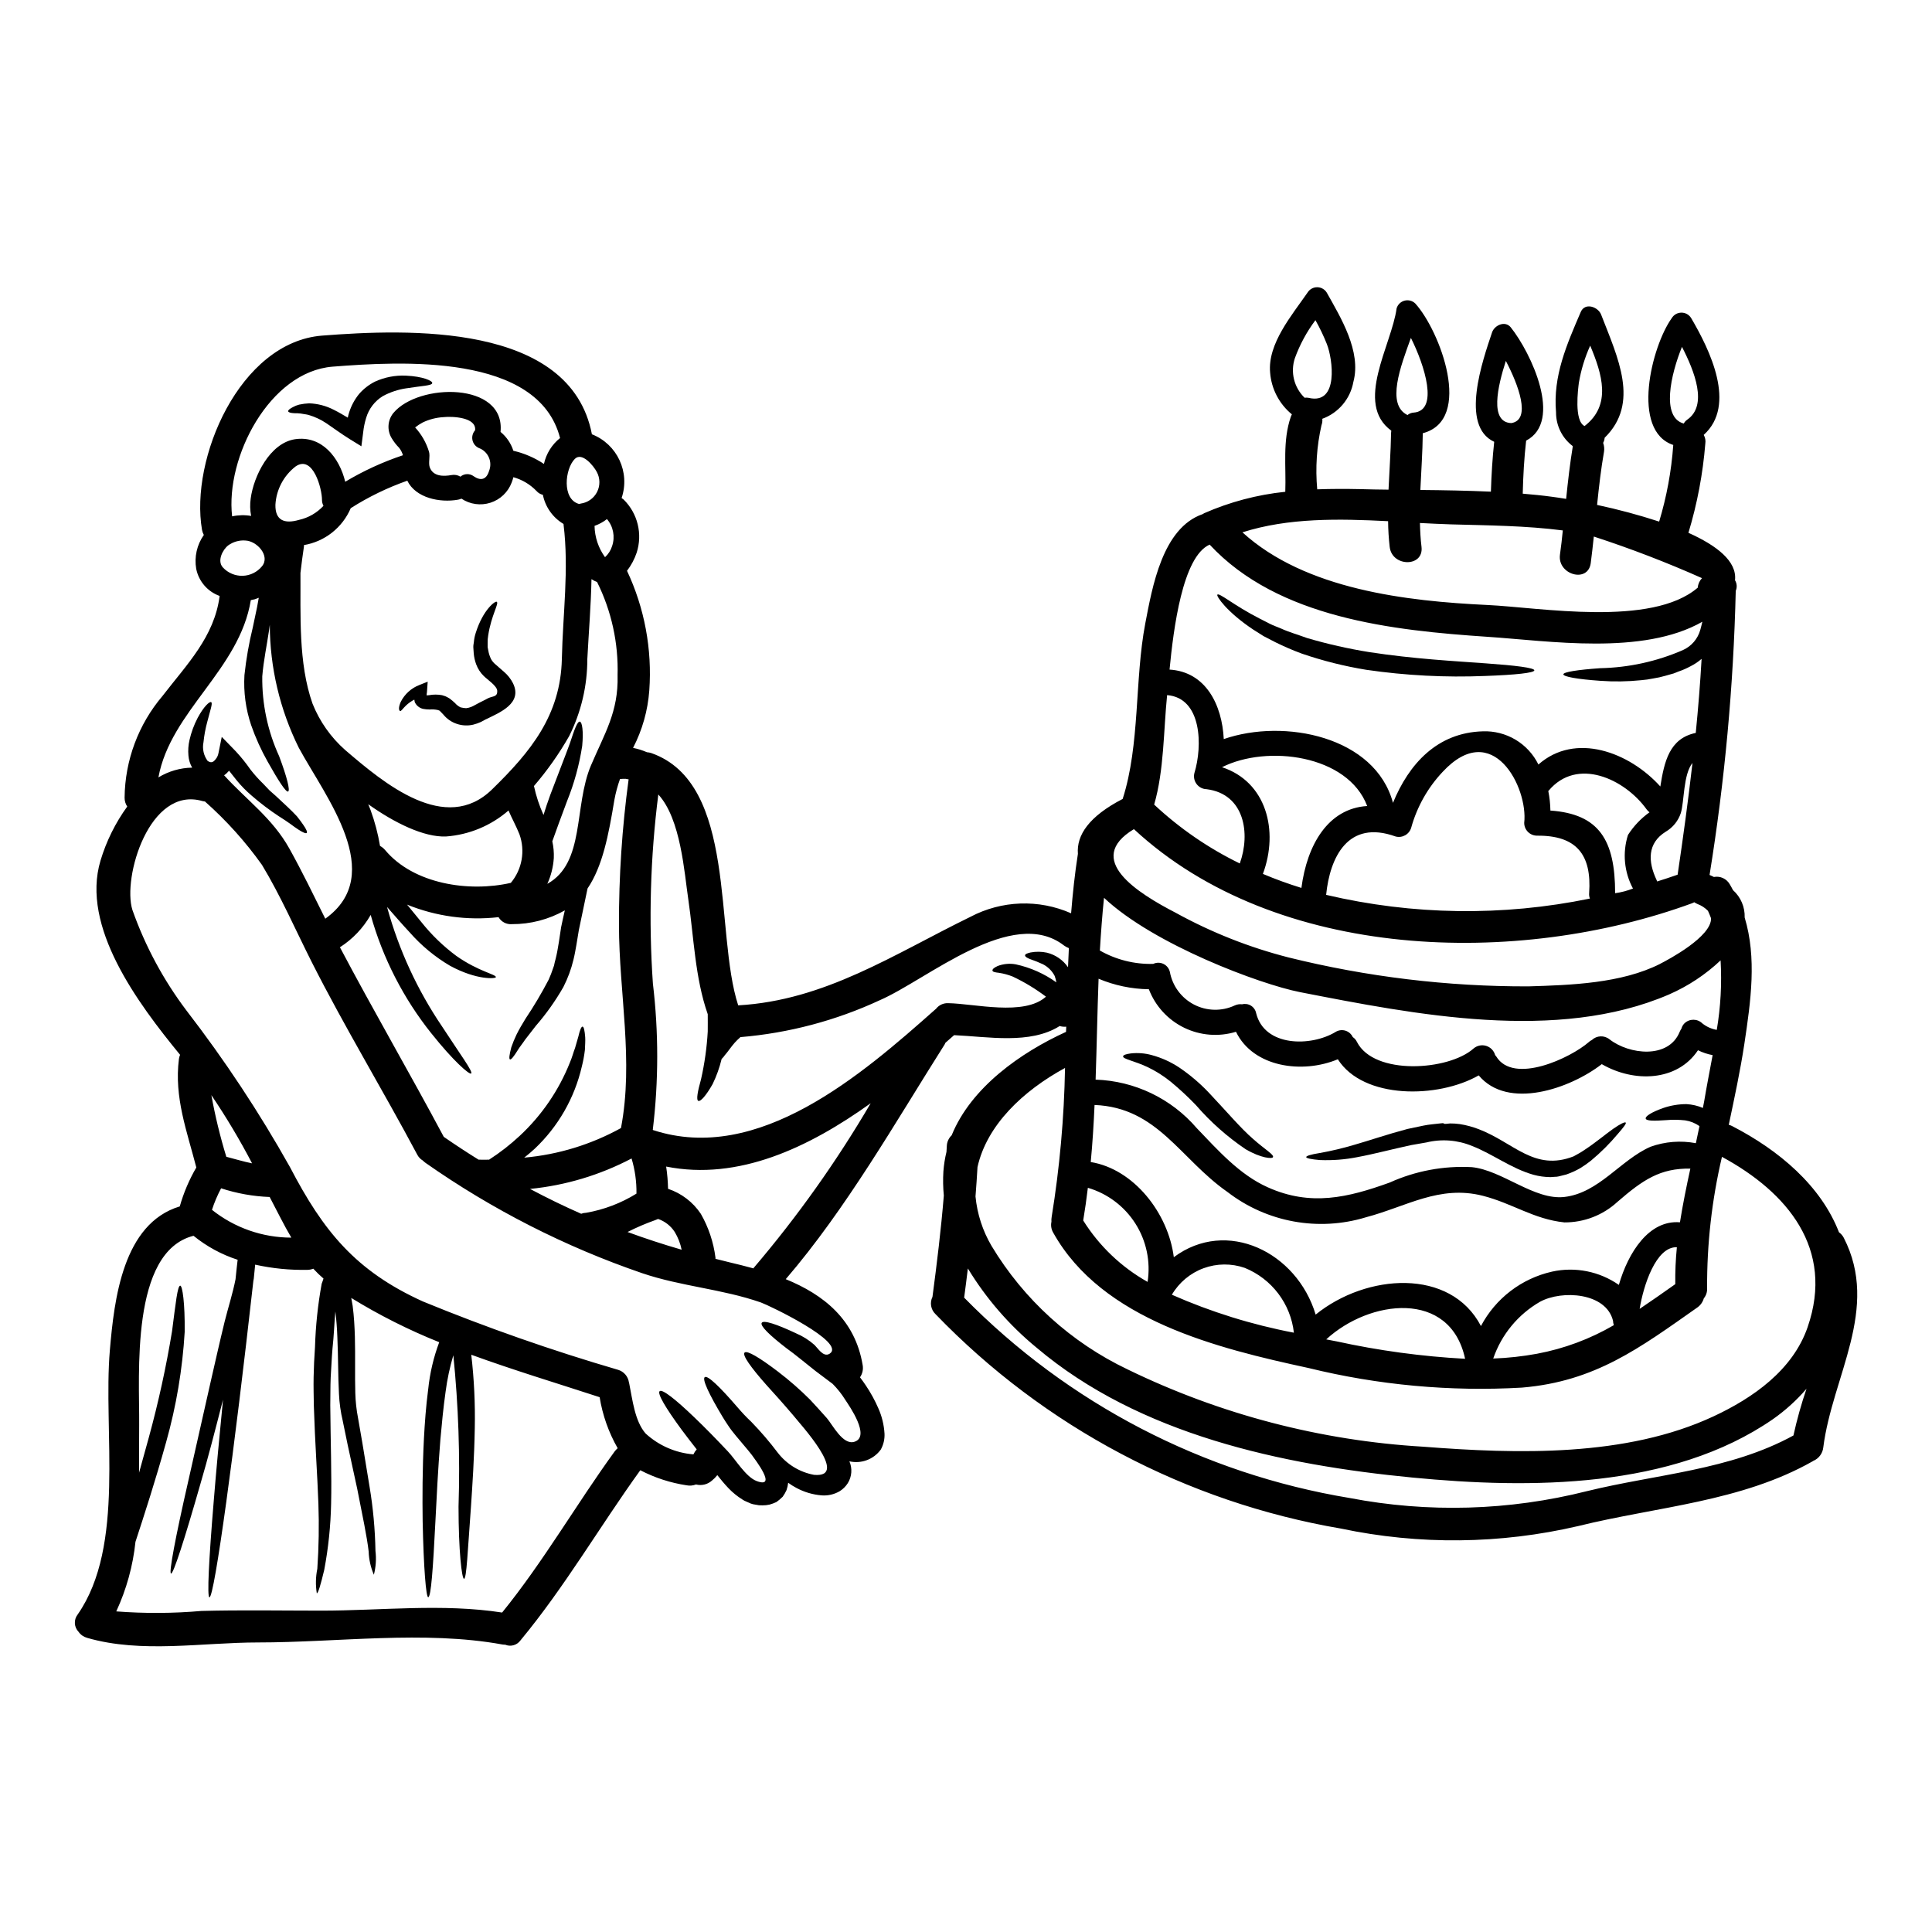 <?xml version="1.0" encoding="UTF-8"?>
<!-- Uploaded to: SVG Repo, www.svgrepo.com, Generator: SVG Repo Mixer Tools -->
<svg fill="#000000" width="800px" height="800px" version="1.1" viewBox="144 144 512 512" xmlns="http://www.w3.org/2000/svg">
 <g>
  <path d="m343.06 542.48h-0.027c-0.055-0.027-0.195-0.082-0.195-0.082l-0.312-0.141-0.645-0.281c-0.418-0.152-0.812-0.363-1.18-0.617-1.328-0.828-2.547-1.82-3.625-2.949-1.152-1.207-2.109-2.391-2.981-3.488-0.41 0.531-0.883 1.012-1.41 1.434-1.148 1.039-2.742 1.43-4.242 1.043-0.789 0.305-1.645 0.383-2.477 0.223-4.285-0.645-8.438-1.996-12.281-3.996-10.77 14.938-19.992 30.898-31.77 45.109-0.922 1.27-2.602 1.734-4.047 1.121-0.254 0.008-0.508-0.012-0.758-0.055-20.637-3.766-43.75-0.535-64.691-0.535-14.82 0-30.902 2.953-45.297-1.207v-0.004c-0.922-0.242-1.727-0.797-2.277-1.574-1.242-1.258-1.352-3.246-0.254-4.637 12.684-18.219 6.691-48.613 8.52-70.008 1.152-13.551 3.457-33.57 18.527-38.125v0.004c1.023-3.609 2.496-7.078 4.387-10.32-2.5-9.699-5.902-18.555-4.609-28.762 0.051-0.375 0.156-0.746 0.305-1.098-11.219-13.695-26.348-33.934-21.086-51.48 1.543-5.137 3.938-9.973 7.082-14.312-0.469-0.699-0.711-1.523-0.699-2.363 0.102-9.887 3.66-19.426 10.062-26.961 6.406-8.324 13.723-15.633 15.125-26.484h0.004c-3.191-1.145-5.551-3.875-6.215-7.199-0.539-3.141 0.188-6.363 2.023-8.969-0.227-0.41-0.391-0.859-0.477-1.32-3.262-18.836 9.953-49.789 31.828-51.508 22.492-1.742 65.785-3.516 71.492 26.148 6.711 2.629 10.18 10.066 7.871 16.898 0.164 0.113 0.363 0.25 0.531 0.395v-0.004c3.727 3.664 5.066 9.117 3.461 14.09-0.586 1.73-1.449 3.352-2.559 4.805 4.652 9.891 6.684 20.809 5.902 31.711-0.387 5.312-1.852 10.488-4.301 15.215 1.266 0.25 2.5 0.637 3.684 1.152 0.391 0.023 0.781 0.102 1.152 0.223 22.91 8.043 16.699 47.457 23.027 66.855 23.027-1.297 41.301-13.578 61.516-23.445 8.285-4.383 18.125-4.734 26.707-0.953 0.426-5.258 0.984-10.516 1.801-15.742-0.395-4.981 2.953-9.953 11.863-14.562 4.637-14.426 3.148-31.602 5.988-46.477 1.859-9.699 4.559-25.359 15.242-29.012 0.109-0.059 0.195-0.141 0.309-0.195l-0.004-0.008c6.848-3.012 14.121-4.938 21.562-5.707 0.25-6.664-0.758-13.414 1.465-19.879 0.082-0.223 0.176-0.438 0.281-0.645-3.34-2.738-5.422-6.719-5.762-11.023-0.73-7.703 5.844-15.324 9.922-21.254 0.547-0.879 1.516-1.414 2.551-1.406 1.039 0.004 2 0.547 2.539 1.434 3.738 6.664 9.195 15.574 7.059 23.617h-0.004c-0.793 4.508-3.934 8.25-8.238 9.812 0.059 0.582-0.016 1.168-0.223 1.715-1.262 5.566-1.641 11.297-1.125 16.98 3.766-0.137 7.594-0.137 11.387-0.055 2.504 0.082 5.008 0.113 7.508 0.141 0.223-5.008 0.59-10.008 0.676-15.016 0.004-0.207 0.02-0.414 0.055-0.617-9.867-7.195 0.113-22.715 1.406-32.391 0.289-1.008 1.086-1.789 2.098-2.059 1.016-0.27 2.094 0.012 2.848 0.742 6.523 7.168 15.52 30.844 1.996 34.387-0.055 5.031-0.422 10.035-0.645 15.039 6.242 0.055 12.484 0.168 18.695 0.449 0.141-4.414 0.395-8.797 0.875-13.215-9.168-4.215-3.039-21.621-0.562-29.012 0.645-1.887 3.457-3.18 4.949-1.324 5.394 6.746 13.918 24.879 4.078 30.027-0.535 4.695-0.789 9.359-0.902 14.055 2.644 0.223 5.312 0.48 7.926 0.844 0.82 0.113 2.055 0.285 3.574 0.535 0.477-4.668 1.012-9.332 1.77-13.973-2.82-2.117-4.469-5.445-4.445-8.969-0.844-9.645 2.836-17.938 6.551-26.594 1.125-2.613 4.613-1.352 5.398 0.703 4.414 11.414 10.316 23.445 0.93 32.641-0.031 0.473-0.168 0.934-0.395 1.348 0.277 0.758 0.355 1.57 0.227 2.363-0.816 4.664-1.352 9.359-1.832 14.082 5.559 1.184 11.047 2.656 16.449 4.418 1.996-6.609 3.25-13.418 3.738-20.305-11.301-3.766-5.789-26.086-0.395-33.625h0.004c0.539-0.895 1.504-1.441 2.551-1.445 1.043-0.008 2.016 0.531 2.566 1.418 4.949 8.406 12.148 23.086 3.344 30.984 0.402 0.699 0.551 1.512 0.422 2.309-0.645 8.016-2.144 15.941-4.473 23.641 7.477 3.344 12.906 7.535 12.344 12.566v0.004c0.52 0.848 0.59 1.895 0.195 2.809-0.594 25.227-2.914 50.383-6.941 75.293 0.395 0.168 0.789 0.34 1.152 0.535 1.66-0.32 3.344 0.445 4.188 1.91 0.312 0.508 0.59 1.043 0.875 1.574 2.055 1.84 3.188 4.496 3.09 7.254 3.234 10.688 1.633 22.102-0.082 33.488-1.07 7.086-2.613 14.227-4.133 21.453v-0.004c0.293 0.07 0.574 0.172 0.844 0.309 12.453 6.41 23.59 15.832 28.367 28.176l-0.004-0.004c0.535 0.379 0.969 0.879 1.27 1.461 9.645 18.809-3.039 36.691-5.43 55.559-0.168 1.586-1.191 2.953-2.668 3.57-0.031 0.031-0.07 0.059-0.113 0.082-18.977 10.77-41.301 12.031-62.16 17.18-20.656 4.816-42.113 5.047-62.867 0.672-40.961-6.996-78.609-26.906-107.45-56.82-1.25-1.18-1.582-3.039-0.816-4.582 1.18-8.914 2.273-17.855 3.008-26.852-0.207-2.129-0.242-4.269-0.113-6.406 0.129-1.746 0.402-3.477 0.816-5.176 0.031-0.477 0.059-0.957 0.086-1.461 0.02-1.109 0.484-2.164 1.289-2.926 5.176-12.738 18.363-21.961 30.309-27.41 0.027-0.453 0.027-0.902 0.055-1.379v0.004c-0.586 0.055-1.18 0-1.742-0.172-7.816 4.949-19.062 2.809-27.973 2.418-0.758 0.672-1.547 1.352-2.305 2.023-0.082 0.141-0.113 0.285-0.195 0.422-13.102 20.695-26.031 43.496-42.117 62.219 10.035 4.106 18.359 10.684 20.379 22.746 0.211 1.137-0.043 2.312-0.703 3.262 0.535 0.703 1.039 1.406 1.547 2.164 1.273 1.895 2.375 3.898 3.289 5.988 0.961 2.141 1.523 4.434 1.66 6.777 0.07 1.469-0.27 2.93-0.984 4.219-1.898 2.609-5.172 3.836-8.32 3.117 0.816 1.883 0.656 4.047-0.426 5.793-0.551 0.867-1.293 1.598-2.164 2.137-1.445 0.844-3.113 1.223-4.777 1.094-2.336-0.191-4.602-0.859-6.664-1.969-0.766-0.398-1.5-0.859-2.195-1.375-0.074 0.668-0.223 1.332-0.445 1.969-0.277 0.613-0.617 1.195-1.012 1.742-0.516 0.512-1.07 0.984-1.664 1.406-0.586 0.273-1.199 0.5-1.824 0.676-0.621 0.137-1.254 0.203-1.887 0.195-0.309 0-0.672 0-0.926-0.027l-0.48-0.086-0.984-0.168c-0.355-0.102-0.523-0.129-0.582-0.172zm124.77-195.17c11.754 3.848 15.125 16.781 10.852 28.285 3.336 1.41 6.742 2.644 10.207 3.711 1.488-11.441 7.059-21.059 17.43-21.703-5.144-13.602-26.566-16.301-38.484-10.281zm155.22 148.36c7.144-20.691-5.312-35.676-22.715-45.094v0.004c-2.676 11.414-3.996 23.105-3.934 34.832 0.051 0.969-0.258 1.922-0.875 2.672-0.273 0.965-0.867 1.809-1.684 2.391-15.324 10.77-27.074 19.625-46.504 21.254-19.02 1.098-38.098-0.656-56.598-5.199-24.039-5.203-54.656-12.652-67.617-35.848v-0.004c-0.527-0.875-0.695-1.922-0.477-2.922-0.035-0.422-0.016-0.848 0.059-1.266 2.117-13.055 3.305-26.246 3.539-39.473-11.164 6.074-20.719 15.152-23.195 26.262-0.168 2.613-0.309 5.227-0.531 7.812h0.004c0.445 4.613 1.891 9.078 4.242 13.074 8.551 14.23 21.109 25.625 36.102 32.758 24.496 11.91 51.105 18.867 78.297 20.465 24.91 1.941 53.754 2.781 76.949-8.043 10.465-4.883 21.008-12.25 24.941-23.664zm-3.766 28.734c0.918-4.184 2.074-8.312 3.461-12.367-2.625 3.051-5.621 5.762-8.914 8.07-26.793 18.5-64.383 18.473-95.504 15.461-34.609-3.344-72.371-11.359-99.613-34.414-7.215-5.922-13.375-13.023-18.219-21-0.309 2.59-0.645 5.176-0.984 7.734 27.551 28.074 63.312 46.664 102.12 53.09 20.844 4 42.312 3.387 62.891-1.801 18.445-4.527 37.871-5.512 54.77-14.766zm-20.32-107.48c1.027-6.078 1.367-12.258 1.012-18.414-3.996 3.769-8.609 6.82-13.641 9.023-29.688 12.82-67.414 5.312-97.863-0.617-10.543-2.082-38.742-12.594-51.898-24.992-0.48 4.668-0.816 9.305-1.098 13.973h-0.004c4.301 2.449 9.195 3.676 14.145 3.543 0.859-0.41 1.859-0.406 2.719 0.008 0.859 0.418 1.48 1.199 1.695 2.129 0.684 3.719 3.051 6.914 6.41 8.652 3.359 1.738 7.336 1.824 10.766 0.23 0.613-0.289 1.297-0.395 1.969-0.312 0.805-0.203 1.656-0.07 2.359 0.371 0.699 0.441 1.191 1.152 1.352 1.965 2.191 8.969 14.508 8.941 21.031 5.008v-0.004c0.773-0.484 1.719-0.617 2.598-0.359 0.875 0.258 1.598 0.883 1.984 1.711 0.477 0.312 0.855 0.75 1.098 1.266 4.555 8.996 24.344 7.621 30.898 1.77 0.922-0.797 2.184-1.066 3.348-0.711 1.164 0.355 2.066 1.281 2.387 2.453 0.082 0.109 0.195 0.223 0.281 0.34 4.613 7.562 19.766 0.395 24.574-3.824h-0.004c0.223-0.215 0.48-0.383 0.762-0.504 1.293-1.234 3.301-1.32 4.695-0.199 5.172 4.047 15.688 5.312 18.613-2.027 0.125-0.281 0.273-0.555 0.449-0.812 0.137-0.52 0.406-0.996 0.785-1.379 1.32-1.293 3.434-1.293 4.75 0 1.109 0.887 2.426 1.477 3.828 1.715zm-15.043-17.488c2.277-1.152 13.695-7.227 13.523-12.09-0.25-0.645-0.508-1.32-0.816-1.969-0.773-0.793-1.715-1.406-2.754-1.797-0.309-0.129-0.602-0.289-0.875-0.477-0.168 0.082-0.336 0.168-0.531 0.25-46.164 16.926-110.12 15.465-147.97-19.625-13.301 8.016 0.93 16.926 11.164 22.211h-0.004c9.391 5.164 19.395 9.121 29.773 11.781 20.812 5.16 42.184 7.738 63.625 7.676 11.164-0.332 24.629-0.777 34.863-5.949zm11.699 36.438c0.645-3.883 1.461-8.016 2.246-12.258-1.348-0.246-2.656-0.684-3.883-1.293-5.539 8.324-17.008 8.605-25.496 3.684-8.461 6.551-24.91 12.203-32.613 2.981-10.77 6.156-30.562 6.383-37.336-4.273-9.418 3.938-22.406 2.137-26.988-7.281l-0.004-0.004c-4.559 1.395-9.477 1.004-13.762-1.086-4.285-2.094-7.617-5.734-9.324-10.184-4.578-0.066-9.102-1.012-13.324-2.785-0.336 8.883-0.477 17.828-0.789 26.738 10.352 0.34 20.082 5.012 26.824 12.875 5.566 5.793 11.301 12.316 18.809 15.66 11.328 5.09 21.195 2.754 32.305-1.262 6.832-3.086 14.305-4.484 21.789-4.078 8.043 0.816 16.559 8.828 24.512 7.898 9.141-1.066 14.848-9.785 22.801-13.301h0.004c3.852-1.383 8.008-1.711 12.031-0.949 0.34-1.52 0.648-3.012 0.957-4.527-1.129-0.797-2.43-1.316-3.793-1.52-1.703-0.188-3.414-0.207-5.117-0.055-3.121 0.223-5.199 0.223-5.34-0.426-0.141-0.59 1.547-1.711 4.695-2.809l-0.004-0.004c1.965-0.668 4.027-1.008 6.102-1.012 1.5 0.082 2.977 0.422 4.359 1.012zm-1.012-125c0.195-0.672 0.363-1.406 0.531-2.106-15.801 9.023-40.656 5.059-56.93 3.992-25.023-1.688-55.469-4.891-73.637-24.43-7.195 3.148-9.59 22.348-10.629 33.117 9.617 0.59 13.918 9.336 14.367 18.418 16.055-5.566 40.148-0.676 44.844 16.898 4.219-10.32 11.727-18.613 23.785-18.953v-0.004c3.047-0.113 6.062 0.656 8.684 2.215 2.617 1.562 4.727 3.852 6.074 6.586 9.785-8.66 24.098-3.289 32.309 5.82 1.039-6.523 2.363-12.738 9.387-14.195 0.648-6.555 1.18-13.074 1.547-19.625-0.883 0.766-1.855 1.418-2.898 1.941-1.051 0.574-2.148 1.055-3.285 1.434l-0.758 0.309-0.508 0.195-0.422 0.113c-0.562 0.168-1.125 0.312-1.684 0.48h-0.004c-1.078 0.32-2.176 0.562-3.289 0.727-1.039 0.215-2.09 0.367-3.148 0.453-3.606 0.371-7.238 0.426-10.852 0.164-6.074-0.422-9.758-1.094-9.785-1.711-0.027-0.617 3.766-1.211 9.758-1.633 7.531-0.156 14.961-1.777 21.871-4.777 2.297-1.008 4.012-3 4.668-5.422zm-0.676-11.16h-0.004c0.07-0.938 0.469-1.824 1.125-2.5-9.363-4.168-18.934-7.848-28.676-11.023-0.25 2.363-0.508 4.723-0.816 7.059-0.73 5.367-8.855 3.062-8.156-2.25 0.312-2.137 0.535-4.269 0.758-6.434-9.867-1.266-19.652-1.324-29.66-1.605-2.695-0.082-5.422-0.223-8.207-0.363 0.055 2.106 0.164 4.242 0.422 6.352 0.617 5.394-7.816 5.34-8.434 0-0.262-2.281-0.402-4.559-0.422-6.832-13.047-0.672-26.43-0.93-38.605 2.953 16.699 15.211 43.605 18.246 64.945 19.258 13.891 0.652 43.523 5.91 55.727-4.602zm-1.969 153.98c-7.953-0.141-12.566 2.953-19.312 8.801l-0.004 0.004c-3.828 3.531-8.852 5.477-14.059 5.449-8.152-0.844-13.777-5.059-21.648-7.059-11.496-2.922-20.27 2.898-30.98 5.707v0.004c-12.578 3.82-26.223 1.328-36.637-6.691-12.594-8.77-18.5-22.406-35.254-23.082-0.223 5.062-0.535 10.094-1.012 15.125 11.414 1.855 20.551 13.551 22.016 25.219 14-10.457 32.613-1.379 37.59 15.211 13.465-10.91 35.734-12.43 43.805 3.035h-0.004c3.871-7.328 10.754-12.598 18.836-14.422 6.137-1.355 12.559-0.078 17.715 3.516 2.473-8.605 7.981-17.262 16.191-16.59 0.758-4.769 1.715-9.492 2.754-14.215zm-0.816-198.49c5.484-3.793 1.941-12.793-1.406-19.285-2.981 7.34-5.57 18.668 0.477 20.328 0.215-0.418 0.535-0.773 0.93-1.035zm1.379 90.98c-2.477 3.094-2.137 10.18-3.094 13.301h-0.004c-0.688 2.07-2.106 3.82-3.988 4.922-4.891 3.035-4.75 7.898-2.418 12.82 0.055 0.109 0.082 0.25 0.137 0.367 1.832-0.562 3.656-1.18 5.43-1.797 1.461-9.867 2.809-19.707 3.934-29.605zm-4.133 128.34c-5.566-0.195-8.883 10.207-9.867 16.336 3.062-2.055 6.184-4.246 9.445-6.551l-0.004 0.004c-0.043-3.266 0.098-6.531 0.422-9.777zm-7.254-115.27-0.004 0.004c-0.293-0.211-0.547-0.469-0.758-0.762-5.816-8.102-18.445-13.945-25.977-4.949l-0.086 0.086c0.34 1.703 0.527 3.434 0.559 5.172 12.879 0.902 17.152 7.789 17.152 21.871l0.004 0.031c1.617-0.227 3.203-0.641 4.723-1.238-2.34-4.359-2.816-9.48-1.324-14.199 1.504-2.348 3.441-4.383 5.707-6.004zm-9.445 135.91-0.004 0.004c-0.137-0.371-0.215-0.762-0.223-1.152-1.828-7.477-13.523-8.211-19.344-5.035h-0.004c-5.816 3.352-10.219 8.695-12.398 15.043 3.887-0.141 7.758-0.562 11.586-1.266 7.18-1.34 14.074-3.902 20.383-7.582zm-7.766-238.26c7.227-5.566 4.641-13.805 1.492-21.309v-0.004c-1.426 3.144-2.438 6.465-3.008 9.867-0.195 1.578-1.324 10.09 1.516 11.445zm1.211 123.79c0.727-10.262-3.406-15.352-13.863-15.234v-0.004c-1.859-0.023-3.352-1.543-3.344-3.402 1.07-9.309-8.32-27.809-21.621-13.496-3.93 4.172-6.785 9.238-8.32 14.762-0.504 1.777-2.344 2.828-4.133 2.359-12.684-4.582-17.434 5.59-18.418 15.465 22.953 5.398 46.805 5.734 69.898 0.984-0.176-0.457-0.242-0.949-0.199-1.438zm-20.664-124.57c5.481-0.816 1.828-10.348-1.41-16.477-2.191 6.801-4.356 16.223 1.41 16.473zm-25.867-2.781c6.773-0.48 2.953-12.512-0.703-19.793-2.695 7.449-6.633 17.656-0.898 20.441v-0.008c0.453-0.375 1.016-0.602 1.602-0.645zm13.66 250.75c-3.938-18.418-25.387-15.688-36.801-5.144l2.644 0.508 0.004-0.004c11.238 2.469 22.664 4.019 34.156 4.637zm-41.465-254.66c8.098 1.914 6.352-10.375 4.859-14.168l0.004-0.004c-0.875-2.207-1.895-4.348-3.062-6.414-2.305 3.078-4.144 6.481-5.457 10.098-1.215 3.691-0.211 7.758 2.586 10.457 0.355-0.047 0.719-0.039 1.07 0.023zm-3.91 247.75 0.004-0.004c-0.422-3.769-1.855-7.356-4.148-10.379-2.293-3.023-5.356-5.375-8.871-6.801-3.547-1.234-7.41-1.199-10.934 0.098-3.519 1.297-6.484 3.777-8.383 7.016 10.363 4.57 21.211 7.945 32.336 10.062zm-14.336-124.36c2.867-7.926 1.289-18.387-8.773-19.68-1.047-0.02-2.023-0.52-2.66-1.352-0.633-0.828-0.855-1.906-0.598-2.918 2.191-7.144 2.023-19.91-7.227-20.664-0.957 9.305-0.789 19.906-3.434 29.012 6.742 6.305 14.391 11.562 22.691 15.602zm-24.434 110.89c0.836-5.371-0.309-10.859-3.223-15.445-2.91-4.59-7.391-7.961-12.605-9.492-0.34 2.894-0.758 5.762-1.234 8.66 4.234 6.769 10.102 12.363 17.062 16.277zm-21.086-83.391c0.059-1.684 0.141-3.375 0.223-5.059-0.445-0.168-0.871-0.395-1.262-0.676-13.695-10.684-36.27 9.027-48.836 14.473-11.641 5.406-24.148 8.719-36.941 9.785-0.535 0.465-1.043 0.965-1.52 1.488-1.012 1.152-1.797 2.391-2.586 3.262-0.25 0.383-0.543 0.73-0.875 1.039-0.555 2.301-1.355 4.535-2.387 6.664-1.742 3.062-3.203 4.695-3.793 4.441-0.59-0.254-0.195-2.445 0.73-5.762 0.938-4.152 1.531-8.375 1.77-12.625 0.027-1.574 0-3.094 0-4.582-3.379-9.617-3.684-20.441-5.148-30.395-1.066-7.086-1.969-21.336-7.953-27.832v0.004c-2.109 16.609-2.59 33.391-1.434 50.098 1.535 12.867 1.527 25.875-0.027 38.742 0.027 0.031 0.027 0.059 0.055 0.086 27.918 9.164 55.355-14.703 74.871-32.023 0.031-0.035 0.07-0.062 0.109-0.082 0.758-1 1.957-1.566 3.207-1.52 7.027 0.109 20.156 3.488 25.949-1.715l0.004-0.004c-2.75-2.082-5.711-3.871-8.828-5.34-1.172-0.465-2.387-0.793-3.629-0.984-0.984-0.113-1.629-0.223-1.715-0.562-0.086-0.34 0.34-0.789 1.352-1.234h-0.004c1.531-0.59 3.195-0.746 4.809-0.453 3.879 0.84 7.547 2.465 10.77 4.781-0.098-0.586-0.25-1.16-0.453-1.715-0.691-1.332-1.785-2.414-3.121-3.094-1.102-0.508-2.227-0.957-3.371-1.352-0.871-0.336-1.352-0.645-1.352-0.984s0.508-0.559 1.492-0.789v0.004c1.422-0.266 2.887-0.246 4.301 0.059 2.273 0.559 4.262 1.93 5.594 3.856zm-56.598 125.76c4.328-1.379-1.32-9.445-2.5-11.219h0.004c-0.938-1.5-2.043-2.883-3.293-4.133l-4.527-3.402c-2.844-2.223-5.34-4.359-7.676-6.019-4.5-3.461-7.059-5.961-6.582-6.746 0.477-0.789 3.91 0.336 9.055 2.754v0.004c1.812 0.762 3.484 1.816 4.953 3.121 0.422 0.422 0.984 1.18 1.602 1.77 0.699 0.645 1.52 1.094 2.391 0.531 4.555-2.981-16.082-12.82-18.219-13.578-10.234-3.57-21.227-4.273-31.461-7.758-20.418-7-39.746-16.844-57.414-29.238-0.258-0.188-0.504-0.391-0.727-0.621-0.641-0.379-1.156-0.938-1.492-1.602-9.082-17.066-19.23-33.766-27.945-51.004-4.328-8.574-8.211-17.516-13.188-25.754v0.004c-4.379-6.148-9.445-11.777-15.098-16.785-0.215-0.023-0.434-0.062-0.645-0.113-14.086-4.133-21.285 20.301-18.586 28.848 3.383 9.574 8.219 18.57 14.34 26.672 10.137 13.141 19.297 27 27.414 41.473 8.797 16.898 17.348 27.523 35.254 35.621 16.906 6.938 34.164 12.98 51.703 18.105 1.52 0.453 2.637 1.746 2.867 3.316l0.086 0.34c0.844 4.102 1.434 9.922 4.356 13.242v-0.004c3.488 3.191 7.941 5.133 12.652 5.512 0.223-0.48 0.516-0.926 0.871-1.32-1.492-1.883-2.844-3.684-4.051-5.285-4.188-5.707-6.469-9.555-5.762-10.148 0.703-0.59 4.188 2.137 9.305 7.059 2.559 2.445 5.512 5.453 8.719 8.855 2.078 2.164 4.777 6.801 7.644 7.898 5.68 2.137-0.422-5.734-1.234-6.887-1.324-1.715-2.809-3.344-4.16-5.008-0.672-0.844-1.352-1.629-1.941-2.531-0.59-0.902-1.18-1.738-1.602-2.473-3.656-6.074-5.539-10.094-4.777-10.629 0.758-0.535 3.992 2.559 8.633 7.953 0.59 0.703 1.18 1.324 1.738 1.941 0.559 0.617 1.297 1.324 2 1.996v0.004c2.477 2.551 4.797 5.258 6.941 8.098 2.375 3.09 5.809 5.195 9.645 5.906 9.672 0.871-3.938-13.723-5.566-15.832-2.559-3.008-4.981-5.707-7.086-8.016-4.106-4.637-6.41-7.871-5.766-8.547 0.645-0.672 3.996 1.324 8.969 5.117v0.004c2.965 2.262 5.773 4.723 8.41 7.363 1.406 1.52 3.035 3.289 4.441 4.891 1.516 1.754 4.242 7.238 7.305 6.254zm-26.676-46.113c11.586-13.594 21.953-28.188 30.98-43.602-16.363 11.723-35.031 20.605-54.203 16.781 0.293 1.953 0.461 3.926 0.504 5.898 3.555 1.184 6.609 3.519 8.688 6.637 2.043 3.578 3.363 7.523 3.879 11.609v0.309c1.234 0.285 2.418 0.617 3.629 0.902 2.133 0.504 4.297 1.039 6.434 1.629h0.004c0.035-0.051 0.066-0.105 0.086-0.164zm-19.121-4.785c-0.336-1.656-0.957-3.246-1.828-4.695-1.039-1.617-2.594-2.832-4.41-3.457-0.246 0.121-0.5 0.223-0.762 0.309-2.512 0.891-4.961 1.941-7.336 3.148 4.688 1.723 9.465 3.285 14.336 4.695zm-11.973-14.875c0.047-3.148-0.391-6.285-1.297-9.305-8.363 4.398-17.5 7.141-26.906 8.07 4.445 2.363 8.941 4.555 13.551 6.582 0.414-0.164 0.852-0.25 1.297-0.258 4.734-0.82 9.27-2.547 13.355-5.082zm-2.082-109.78c-0.258-0.027-0.512-0.074-0.762-0.141-0.508-0.012-1.016 0.008-1.52 0.059-0.645 1.801-1.145 3.652-1.488 5.535-1.547 9.359-3.121 17.57-7.113 23.473-0.73 3.488-1.52 7.199-2.305 11.02-0.223 1.324-0.422 2.617-0.645 3.91-0.223 1.289-0.48 2.754-0.789 3.965-0.602 2.508-1.5 4.934-2.672 7.227-2.086 3.652-4.523 7.09-7.281 10.262-1.039 1.352-1.996 2.586-2.836 3.656-0.73 1.094-1.465 1.969-1.969 2.809-1.043 1.688-1.742 2.559-2.055 2.449s-0.168-1.266 0.34-3.18h-0.004c0.398-1.168 0.867-2.312 1.406-3.426 0.645-1.297 1.461-2.727 2.391-4.215 2.223-3.316 4.258-6.754 6.102-10.293 0.449-0.988 0.844-2.004 1.18-3.035 0.086-0.223 0.223-0.59 0.25-0.703l0.195-0.898c0.168-0.59 0.312-1.211 0.453-1.832 0.281-1.207 0.422-2.336 0.645-3.543 0.195-1.289 0.395-2.586 0.59-3.91 0.312-1.516 0.645-3.008 0.984-4.469l0.004 0.004c-4.289 2.422-9.133 3.68-14.055 3.652-1.434 0.109-2.797-0.609-3.516-1.852-8.23 0.938-16.566-0.203-24.238-3.32 1.324 1.602 2.59 3.176 3.797 4.641 2.688 3.379 5.809 6.394 9.277 8.965 5.93 4.16 10.629 4.891 10.457 5.625 0 0.395-5.004 0.844-12.117-3.012v0.004c-4.019-2.363-7.633-5.356-10.711-8.859-1.969-2.106-3.938-4.383-5.988-6.719h0.004c-0.008 0.059 0.004 0.117 0.027 0.172 3.082 11.188 7.973 21.793 14.477 31.402 4.863 7.477 8.324 12.086 7.762 12.539-0.48 0.363-4.723-3.316-10.516-10.602l-0.004 0.004c-7.422-9.289-12.902-19.98-16.109-31.434-1.984 3.477-4.781 6.418-8.152 8.574 8.91 16.871 18.527 33.375 27.523 50.242 3.035 2.098 6.109 4.113 9.223 6.047 0.926 0.027 1.855 0 2.781 0h0.004c2.891-1.863 5.609-3.981 8.125-6.324 5.801-5.398 10.336-12.016 13.27-19.375 0.617-1.406 0.926-2.727 1.379-3.883 0.336-1.152 0.617-2.164 0.871-3.008 0.395-1.742 0.789-2.699 1.125-2.672 0.34 0.027 0.562 1.043 0.699 2.812 0.059 0.898-0.027 2.051-0.082 3.375v0.004c-0.176 1.477-0.445 2.941-0.812 4.383-1.926 8.348-6.281 15.941-12.516 21.816-0.871 0.816-1.828 1.602-2.754 2.336 9-0.801 17.734-3.473 25.645-7.844 3.402-17.855-0.508-35.676-0.535-53.754-0.035-12.93 0.82-25.848 2.559-38.66zm-9.953-3.738c3.574-8.406 7.281-14.141 7.031-23.785h-0.004c0.258-8.578-1.609-17.086-5.43-24.77-0.523-0.191-1.023-0.445-1.484-0.762-0.141 7.059-0.73 14.113-1.098 21.145h-0.004c0.016 7.094-1.633 14.094-4.805 20.441-2.68 4.703-5.805 9.137-9.336 13.238 0.566 2.641 1.418 5.215 2.531 7.676 0.535-1.742 1.125-3.516 1.797-5.34 2.055-5.457 3.938-10.207 5.176-13.605 1.18-3.57 1.969-5.902 2.668-5.793 0.59 0.113 0.984 2.504 0.617 6.383h0.004c-0.766 5.027-2.113 9.953-4.019 14.672-1.492 3.996-2.836 7.594-3.91 10.66 0.324 1.457 0.457 2.949 0.395 4.438-0.152 2.363-0.734 4.68-1.715 6.832 10.094-5.594 6.945-20.52 11.582-31.43zm6.269 181.84h-0.004c0.234-0.309 0.5-0.59 0.789-0.844-2.391-4.188-4.008-8.766-4.777-13.523-11.387-3.711-22.828-7.172-34.02-11.246 0.75 6.465 1.062 12.977 0.93 19.484-0.141 7.926-0.621 14.957-1.016 20.859-0.871 11.754-1.148 18.977-1.828 19.035-0.59 0-1.461-7.312-1.461-19.148 0.434-13.379-0.027-26.773-1.375-40.094-0.945 3.168-1.629 6.402-2.055 9.676-0.617 4.328-1.012 8.602-1.379 12.648-0.645 8.152-1.012 15.52-1.32 21.73-0.621 12.316-1.152 20.074-1.914 20.074-0.562-0.031-1.207-7.648-1.465-20.133-0.082-6.242-0.082-13.688 0.34-21.961 0.223-4.133 0.535-8.488 1.125-13.016l0.004 0.004c0.434-4.269 1.418-8.465 2.922-12.48-8.086-3.238-15.887-7.164-23.309-11.727 0.141 0.703 0.25 1.406 0.367 2.082 0.367 2.809 0.508 5.539 0.59 8.18 0.141 5.258-0.027 10.293 0.113 14.957 0.062 2.227 0.305 4.445 0.73 6.637 0.395 2.219 0.758 4.383 1.125 6.469 0.672 4.188 1.324 8.098 1.914 11.641v-0.004c0.945 5.648 1.473 11.363 1.574 17.094 0.254 2.106 0.109 4.242-0.422 6.297-0.844-1.945-1.312-4.035-1.379-6.156-0.453-3.965-1.66-9.617-3.039-16.645-0.758-3.516-1.602-7.363-2.504-11.523-0.422-2.055-0.871-4.219-1.32-6.41l0.004-0.004c-0.566-2.363-0.902-4.773-1.012-7.199-0.254-4.887-0.195-9.867-0.426-15.012-0.082-2.277-0.25-4.555-0.531-6.832-0.285 3.234-0.395 6.555-0.758 9.84-0.223 2.59-0.312 5.176-0.48 7.676-0.109 2.504-0.055 5.008-0.109 7.394 0.082 9.699 0.395 18.555 0.223 25.977-0.117 5.918-0.73 11.816-1.828 17.629-0.957 3.992-1.602 6.184-1.969 6.184h0.004c-0.352-2.152-0.305-4.356 0.137-6.492 0.395-5.746 0.488-11.508 0.285-17.266-0.25-7.336-0.902-16.082-1.207-25.949-0.027-2.445-0.113-4.977-0.059-7.59 0.055-2.613 0.168-5.231 0.367-7.984 0.168-5.621 0.758-11.223 1.77-16.754 0.168-0.449 0.34-0.902 0.48-1.379-0.953-0.812-1.855-1.688-2.699-2.613-0.484 0.191-1 0.297-1.52 0.305-4.668 0.102-9.328-0.363-13.887-1.375-0.113 1.234-0.227 2.477-0.367 3.711-0.027 0.195-0.086 0.422-0.113 0.617-2.559 22.855-5.09 43.465-7.168 58.508-2.164 15.656-3.797 25.332-4.473 25.332-0.645-0.059-0.168-9.84 1.152-25.645 0.617-7.648 1.461-16.699 2.445-26.738-2.137 8.352-4.106 15.941-5.988 22.324-4.246 14.844-7.172 23.895-7.789 23.758-0.617-0.137 1.152-9.531 4.586-24.574 1.684-7.512 3.707-16.449 5.961-26.43 1.152-5.004 2.273-10.062 3.652-15.715 0.93-3.711 2.164-7.535 2.898-11.273 0.113-1.012 0.195-1.996 0.312-3.008 0.082-0.73 0.168-1.465 0.25-2.164v0.004c-4.258-1.379-8.219-3.535-11.695-6.356-16.816 4.254-14.285 36.953-14.402 50.129-0.055 4.051 0 8.324-0.027 12.652 0.844-3.012 1.688-6.129 2.586-9.336 2.539-9.285 4.598-18.695 6.16-28.195 0.957-7.367 1.434-12.031 2.164-12.031 0.59 0.027 1.262 4.637 1.18 12.203l0.004-0.004c-0.582 9.906-2.231 19.715-4.922 29.266-2.867 10.301-5.848 19.457-8.125 26.41-0.668 6.387-2.391 12.617-5.09 18.445 7.516 0.578 15.066 0.539 22.574-0.117 10.57-0.281 21.145-0.082 31.742-0.082 15.914 0 32.133-1.941 47.938 0.504 10.965-13.504 19.625-28.648 29.828-42.703zm-0.672-239.96h-0.004c0.82-2.449 0.301-5.148-1.379-7.113-0.988 0.777-2.102 1.383-3.289 1.801 0.055 2.984 1.027 5.883 2.781 8.297 0.887-0.809 1.535-1.836 1.887-2.981zm-8.352-11.219h-0.004c1.867-0.242 3.496-1.395 4.352-3.074 0.855-1.68 0.824-3.672-0.078-5.328-0.844-1.602-3.91-5.371-5.82-3.434-2.641 2.672-3.43 10.629 1.07 11.922v0.004c0.137-0.035 0.281-0.051 0.422-0.059 0.012-0.016 0.035-0.023 0.055-0.027zm-4.981 41.168c0.25-11.922 1.914-23.73 0.449-35.621v-0.141c-2.84-1.684-4.832-4.496-5.481-7.731-0.645-0.145-1.227-0.488-1.66-0.984-1.684-1.758-3.809-3.031-6.156-3.684-0.121 0.477-0.27 0.945-0.449 1.406-0.961 2.551-3.031 4.527-5.629 5.359-2.598 0.832-5.43 0.434-7.695-1.086-0.277 0.129-0.574 0.223-0.875 0.277-4.832 0.875-11.246-0.449-13.465-5.031v0.004c-5.258 1.848-10.285 4.289-14.988 7.281-2.199 5.156-6.871 8.844-12.398 9.781v0.367c-0.336 2.219-0.645 4.582-0.926 7.004 0.082 10.992-0.617 23.867 3.203 34.664v-0.004c1.883 4.719 4.852 8.93 8.66 12.289 10.234 8.77 26.566 22.52 38.938 10.402 10.207-9.953 18.137-19.625 18.473-34.555zm-4.75-51.676c0.598-2.707 2.106-5.129 4.273-6.859-5.738-22.52-42.285-20.324-60.254-18.922-16.727 1.324-28.453 24.039-26.652 39.672h0.004c1.656-0.359 3.363-0.398 5.031-0.113-0.293-1.531-0.332-3.098-0.109-4.641 0.789-5.902 5.059-14.645 11.723-15.684 7.144-1.07 11.781 4.891 13.328 11.273l-0.004-0.004c4.828-2.891 9.957-5.246 15.297-7.027-0.207-0.715-0.551-1.383-1.012-1.969-0.77-0.777-1.438-1.645-1.996-2.586-1.246-2.082-1.066-4.719 0.449-6.609 6.606-8.012 29.746-8.348 28.422 4.981 1.59 1.305 2.769 3.043 3.402 5 2.891 0.664 5.633 1.848 8.098 3.488zm-8.773 111.02c2.992-3.582 3.863-8.484 2.281-12.879-0.875-2.191-1.996-4.188-2.898-6.297-4.641 4.027-10.457 6.445-16.586 6.887-5.793 0.223-13.551-3.543-20.582-8.547 0.195 0.531 0.422 1.039 0.617 1.547v0.004c1.125 3.082 1.965 6.262 2.504 9.5 0.52 0.27 0.977 0.645 1.352 1.094 7.559 9.035 22.238 11.227 33.312 8.691zm-5.789-109.11c0.484-1.168 0.473-2.488-0.039-3.644-0.508-1.16-1.469-2.059-2.66-2.488-0.863-0.395-1.484-1.172-1.68-2.098-0.195-0.926 0.062-1.891 0.695-2.594 0.422-3.488-6.074-3.738-8.379-3.488-1.926 0.109-3.805 0.594-5.539 1.434-0.695 0.371-1.352 0.805-1.969 1.293 1.699 1.852 2.961 4.062 3.684 6.469 0.34 1.289-0.25 3.008 0.223 4.188 0.93 2.391 3.684 2.336 5.707 1.969h0.004c0.82-0.16 1.672-0.012 2.387 0.422 1.012-0.863 2.492-0.898 3.543-0.086 1.746 1.184 3.297 0.984 4.023-1.375zm-43.383 118.61c16.449-11.781 0.055-32.246-7-45.266v0.004c-5.039-10.145-7.676-21.316-7.707-32.641-0.055 0.477-0.137 0.957-0.195 1.461-0.562 3.883-1.461 8.07-1.797 12.203v-0.004c-0.098 7.301 1.43 14.531 4.469 21.172 2.082 5.539 2.953 9.082 2.391 9.363-0.562 0.285-2.586-2.844-5.457-7.957-1.734-3.082-3.191-6.309-4.356-9.645-1.434-4.258-2.035-8.754-1.773-13.242 0.457-4.269 1.199-8.508 2.223-12.68 0.395-1.883 0.789-3.652 1.125-5.34 0.168-0.844 0.312-1.688 0.449-2.477-0.34 0.148-0.688 0.281-1.039 0.391-0.367 0.086-0.699 0.168-1.066 0.227-3.012 18.469-21.254 29.406-24.488 46.977l-0.004 0.004c2.699-1.641 5.785-2.535 8.945-2.586-0.559-0.973-0.895-2.059-0.984-3.176-0.129-1.387-0.035-2.781 0.277-4.133 0.465-2.047 1.195-4.019 2.164-5.879 1.629-3.035 3.176-4.441 3.598-4.16s-0.25 2.109-1.039 5.172c-0.488 1.777-0.824 3.594-1.012 5.43-0.359 1.75 0.051 3.574 1.129 5 0.727 0.395 1.012 0.395 1.461 0.141l-0.004 0.004c0.719-0.547 1.207-1.336 1.379-2.223l0.875-4.328 3.008 3.094c0.281 0.281 0.535 0.559 0.816 0.844h-0.004c1.363 1.477 2.621 3.043 3.769 4.695 1.031 1.332 2.16 2.59 3.371 3.766l1.715 1.797c0.59 0.508 1.152 1.012 1.688 1.492 1.094 1.039 2.106 1.969 3.035 2.836 0.93 0.871 1.797 1.742 2.531 2.531 0.672 0.844 1.207 1.574 1.629 2.191 0.875 1.234 1.18 2.023 0.957 2.219-0.223 0.195-1.066-0.137-2.246-0.926-0.617-0.395-1.324-0.902-2.109-1.492-0.789-0.59-1.797-1.207-2.871-1.914v0.008c-2.586-1.695-5.055-3.562-7.387-5.594-1.438-1.227-2.766-2.582-3.965-4.051-0.676-0.844-1.352-1.711-2-2.531h0.004c-0.387 0.461-0.828 0.871-1.32 1.215 6.043 6.633 12.848 11.414 17.32 19.457 3.394 6.098 6.402 12.336 9.496 18.551zm-0.477-109.42v0.004c-0.258-0.477-0.395-1.004-0.395-1.543 0.027-2.984-2.391-12.09-7.004-8.887l0.004-0.004c-3.168 2.453-5.117 6.156-5.344 10.152-0.082 4.16 2.391 5.117 6.215 4.019 2.508-0.555 4.781-1.859 6.523-3.742zm-8.52 193.94c-2.023-3.434-3.766-7.031-5.566-10.43l-0.168-0.34h-0.004c-4.375-0.164-8.711-0.938-12.871-2.305-0.973 1.828-1.785 3.738-2.422 5.707 5.973 4.762 13.387 7.359 21.031 7.367zm-7.785-177.91c2.273-2.727-1.324-6.746-4.418-6.832l0.004-0.004c-1.602-0.113-3.191 0.336-4.5 1.27-1.516 1.148-3.035 4.16-1.434 5.875 1.348 1.461 3.262 2.266 5.246 2.207 1.984-0.059 3.848-0.98 5.102-2.516zm-9.445 156.48c2.301 0.59 4.555 1.289 6.828 1.742v0.004c-3.25-6.227-6.852-12.262-10.789-18.078 0.996 5.516 2.32 10.973 3.961 16.332z"/>
  <path d="m574.84 441.5c0.195 0.25-0.59 1.262-2.109 3.008-2.144 2.562-4.516 4.922-7.086 7.055-0.902 0.727-1.852 1.391-2.836 1.996-1.18 0.684-2.426 1.246-3.711 1.691-0.59 0.137-1.18 0.309-1.797 0.449l-0.223 0.055h-0.004c-0.113 0.027-0.227 0.047-0.34 0.059l-0.141 0.027-0.562 0.027-1.121 0.082h-0.004c-1.52-0.012-3.031-0.219-4.496-0.617-5.902-1.656-10.824-5.512-16.25-7.621h-0.004c-3.844-1.605-8.098-1.938-12.145-0.953-1.379 0.25-2.727 0.477-4.019 0.699-5.231 1.125-10.035 2.418-14.195 3.176v0.004c-3.305 0.66-6.672 0.922-10.039 0.785-2.305-0.195-3.602-0.477-3.602-0.789s1.266-0.699 3.543-1.066v0.004c3.152-0.562 6.269-1.305 9.336-2.223 3.938-1.125 8.547-2.727 13.973-4.164 1.406-0.281 2.809-0.59 4.273-0.898 1.465-0.309 3.008-0.395 4.555-0.59l0.59-0.055 0.137 0.082 0.285 0.113 0.281 0.004 1.125-0.113v-0.004c0.875-0.008 1.746 0.051 2.613 0.172 1.711 0.27 3.391 0.723 5.008 1.348 9.305 3.543 14.734 11.273 25.164 7.195 0.926-0.531 1.828-0.984 2.641-1.547 3.316-2.164 5.875-4.383 7.816-5.734 1.938-1.348 3.148-1.91 3.344-1.656z"/>
  <path d="m537.68 319.79c7.953 0.562 12.934 1.18 12.934 1.855 0 0.672-4.981 1.207-13.016 1.492-10.535 0.434-21.086-0.113-31.52-1.633-5.789-0.945-11.488-2.375-17.035-4.273-2.426-0.891-4.801-1.914-7.117-3.066-1.066-0.562-2.106-1.094-3.09-1.602-0.957-0.59-1.887-1.18-2.754-1.742-7.004-4.668-9.785-8.832-9.477-9.227 0.48-0.617 4.359 2.844 11.191 6.324 0.848 0.453 1.77 0.902 2.699 1.379 0.93 0.477 2.023 0.848 3.066 1.297 2.078 0.957 4.441 1.602 6.859 2.504v-0.004c5.387 1.582 10.871 2.824 16.414 3.715 11.863 1.828 22.859 2.391 30.844 2.981z"/>
  <path d="m476.08 445.83c3.148 2.809 5.512 4.106 5.285 4.805-0.141 0.535-3.18 0.312-7.254-2.078v0.004c-4.891-3.305-9.324-7.238-13.184-11.699-2.109-2.199-4.344-4.273-6.691-6.211-1.879-1.52-3.926-2.812-6.106-3.856-3.57-1.688-6.633-2.137-6.496-2.871 0.059-0.336 0.758-0.59 2.027-0.754 1.867-0.207 3.758-0.059 5.566 0.441 2.699 0.73 5.258 1.91 7.566 3.488 2.727 1.879 5.25 4.035 7.531 6.438 4.75 5.031 8.547 9.539 11.754 12.293z"/>
  <path d="m279.97 325.11c2.531 5.258-3.43 7.676-7.113 9.473h-0.027c-0.141 0.082-0.422 0.223-0.422 0.223l-0.93 0.508h0.004c-0.672 0.305-1.367 0.551-2.082 0.73-1.426 0.328-2.91 0.262-4.301-0.199-1.41-0.457-2.664-1.316-3.598-2.469-0.336-0.367-0.617-0.645-0.844-0.875-0.055 0 0-0.055-0.113-0.137l-0.336-0.141-0.168-0.055v-0.004c-0.711-0.152-1.441-0.203-2.164-0.141-0.598 0.004-1.191-0.055-1.773-0.168-0.973-0.227-1.781-0.891-2.191-1.801-0.059-0.25-0.086-0.449-0.113-0.645-0.801 0.41-1.539 0.93-2.195 1.547-0.844 0.789-1.324 1.629-1.602 1.461-0.281-0.168-0.48-0.844 0.195-2.418h0.004c1.035-2.055 2.801-3.648 4.949-4.473l2.191-0.871-0.195 2.781v0.004c-0.055 0.277-0.082 0.559-0.082 0.844 0.168-0.027 0.395-0.027 0.645-0.055 1.133-0.207 2.297-0.207 3.43 0l0.875 0.281v-0.004c0.395 0.18 0.781 0.387 1.152 0.617 0.488 0.371 0.957 0.762 1.402 1.184 0.414 0.48 0.918 0.875 1.488 1.152 0.5 0.121 1.008 0.195 1.52 0.223 0.25-0.137 0.395-0.027 0.758-0.168h0.004c0.391-0.102 0.77-0.254 1.125-0.449l1.516-0.816 1.574-0.789s0.758-0.395 0.789-0.422c1.297-0.617 2.531-0.285 2.422-2.023-0.086-1.266-2.727-3.012-3.516-3.824l-0.004 0.004c-0.914-0.879-1.617-1.957-2.055-3.148-0.34-0.926-0.559-1.891-0.645-2.871-0.027-0.531-0.082-1.066-0.109-1.602-0.027-0.535 0.082-0.926 0.137-1.379v0.004c0.074-0.852 0.242-1.691 0.508-2.5 1.941-6.16 5.199-8.551 5.566-8.211 0.648 0.422-1.461 3.57-2.273 8.91-0.121 0.668-0.168 1.348-0.145 2.023v1.07c0.055 0.281 0.109 0.59 0.168 0.898h0.004c0.129 0.789 0.379 1.559 0.73 2.277 0.301 0.539 0.699 1.016 1.18 1.406 0.727 0.645 1.461 1.297 2.219 1.941h0.004c1.012 0.855 1.84 1.91 2.438 3.094z"/>
  <path d="m251.55 243.55c4.555 0.195 7.086 1.379 7 1.969-0.082 0.703-2.809 0.73-6.801 1.379v-0.004c-2.207 0.316-4.34 1.023-6.301 2.082-2.133 1.309-3.707 3.363-4.414 5.762-0.387 1.258-0.652 2.547-0.789 3.852l-0.477 3.684-3.012-1.855c-2.445-1.52-4.496-3.066-6.266-4.246h0.004c-1.492-1.004-3.137-1.762-4.867-2.246-0.703-0.168-1.352-0.195-1.969-0.34-0.566-0.066-1.141-0.094-1.715-0.082-0.957-0.059-1.52-0.227-1.574-0.508-0.055-0.281 0.367-0.645 1.234-1.098 0.531-0.297 1.102-0.523 1.691-0.672 0.867-0.188 1.75-0.301 2.641-0.34 2.273 0.082 4.504 0.668 6.523 1.715 1.262 0.617 2.473 1.352 3.707 2.082 0.098-0.477 0.219-0.945 0.367-1.406 0.57-1.797 1.477-3.469 2.672-4.922 1.176-1.336 2.598-2.434 4.188-3.231 2.559-1.16 5.352-1.699 8.156-1.574z"/>
 </g>
</svg>